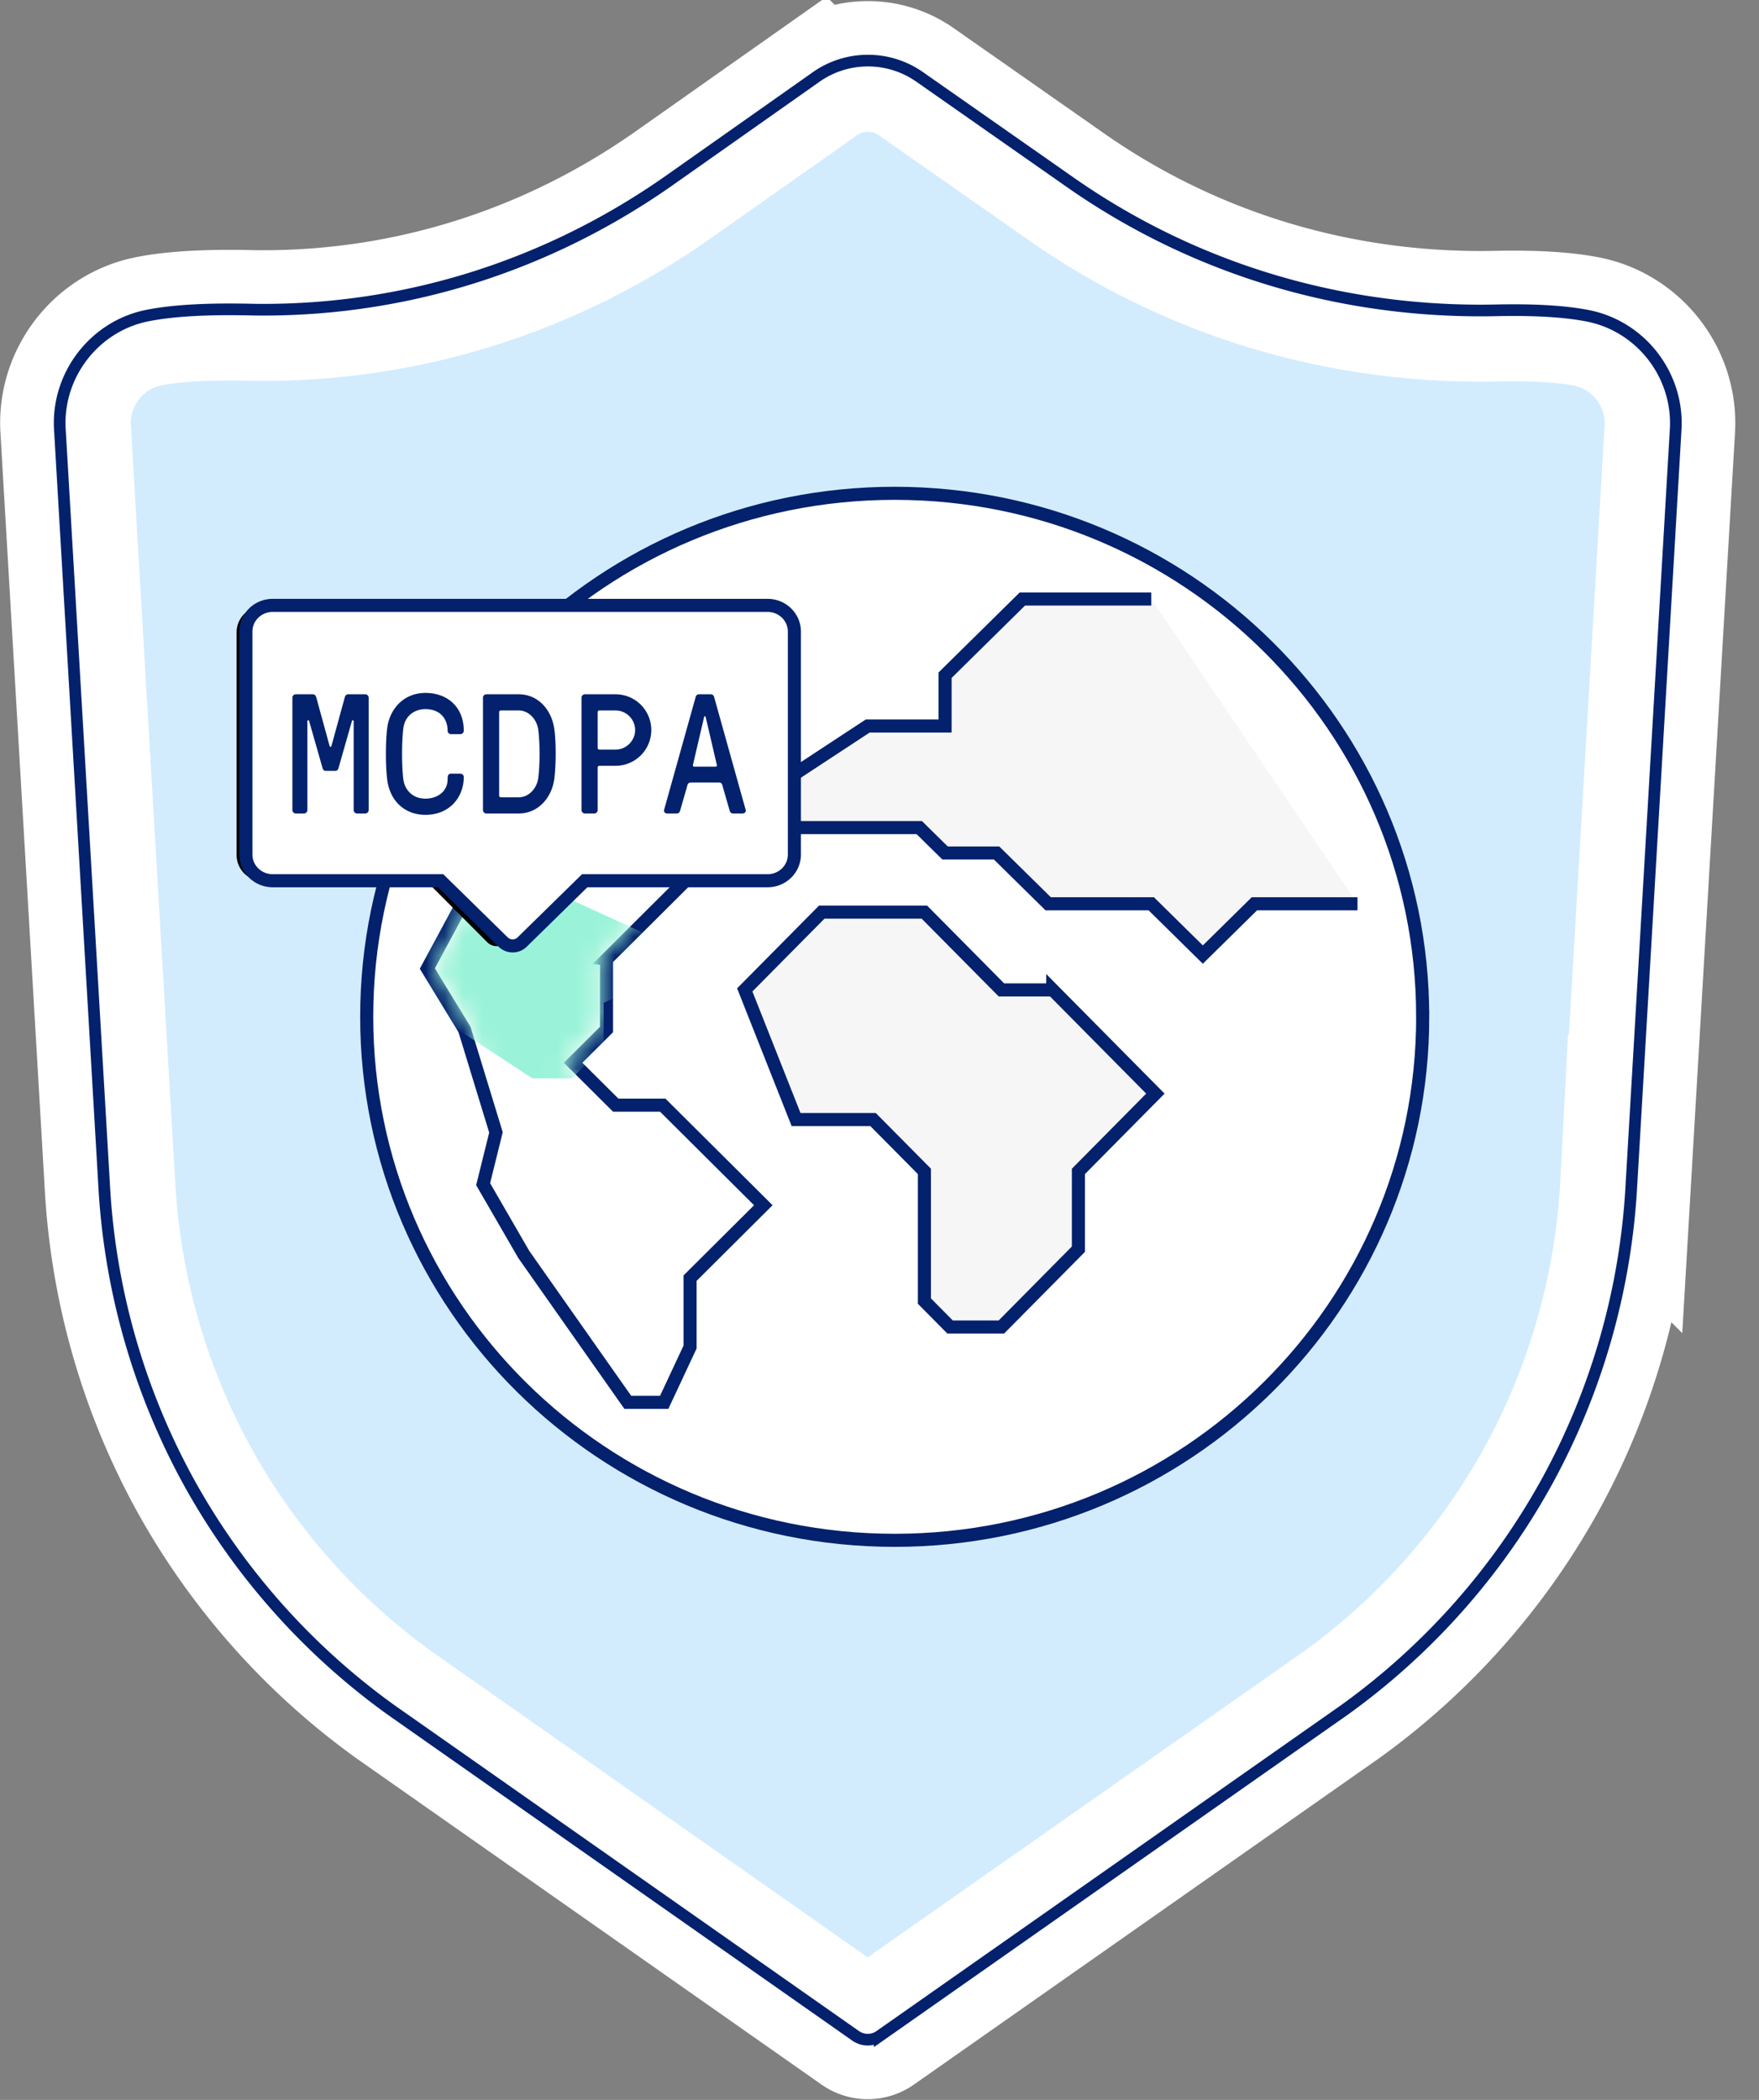 <svg xmlns="http://www.w3.org/2000/svg" width="93" height="111" fill="none" viewBox="0 0 93 111"><rect x="0" y="0" width="93" height="111" fill="#808080" stroke="none"/><path fill="#D2ECFE" fill-rule="evenodd" stroke="#fff" stroke-width="6.907" d="M45.417 107.362 20.86 90.139a36.362 36.362 0 0 1-10.671-12.06 36.441 36.441 0 0 1-4.38-15.502l-2.34-39.935c-.144-2.685 1.726-5.115 4.352-5.651 1.07-.22 2.518-.33 4.3-.33.326 0 .664.003 1.004.01.263.006.53.01.793.01 7.763 0 15.26-2.393 21.684-6.918l7.717-5.436a4.438 4.438 0 0 1 2.569-.815 4.44 4.44 0 0 1 2.557.807l7.949 5.562c6.395 4.475 13.963 6.84 21.882 6.84.276 0 .556-.003.836-.008.314-.007.62-.01.912-.01 1.591 0 2.9.1 3.89.299 2.636.528 4.515 2.958 4.371 5.65l-2.34 39.935a36.419 36.419 0 0 1-4.379 15.492 36.325 36.325 0 0 1-10.66 12.051l-24.57 17.232a.797.797 0 0 1-.919 0Z" clip-rule="evenodd"/><path stroke="#03216C" stroke-width=".617" d="M45.24 107.615 20.68 90.389A36.667 36.667 0 0 1 9.92 78.226a36.748 36.748 0 0 1-4.417-15.63l-2.34-39.938c-.152-2.837 1.824-5.403 4.597-5.97 1.096-.223 2.562-.336 4.362-.336.329 0 .669.004 1.01.01.262.007.527.01.787.01 7.7 0 15.135-2.373 21.507-6.861l7.717-5.436a4.747 4.747 0 0 1 2.746-.871c.979-.001 1.934.3 2.735.862l7.949 5.562c6.342 4.44 13.848 6.785 21.704 6.785.273 0 .553-.003.83-.009.317-.007.626-.01.918-.01 1.61 0 2.94.102 3.951.305 2.787.56 4.77 3.125 4.62 5.971l-2.34 39.933a36.728 36.728 0 0 1-4.418 15.623 36.642 36.642 0 0 1-10.753 12.157l-24.57 17.232a1.108 1.108 0 0 1-1.273 0Z"/><mask id="a" width="86" height="105" x="3" y="3" maskUnits="userSpaceOnUse" style="mask-type:luminance"><path fill="#fff" fill-rule="evenodd" d="M45.415 107.361 20.858 90.139a36.363 36.363 0 0 1-10.671-12.06 36.442 36.442 0 0 1-4.38-15.502l-2.34-39.935c-.144-2.685 1.726-5.116 4.352-5.651 1.07-.22 2.518-.33 4.3-.33.325 0 .664.003 1.004.01.263.006.53.009.793.009 7.763 0 15.26-2.392 21.684-6.917l7.717-5.436a4.438 4.438 0 0 1 2.569-.815 4.44 4.44 0 0 1 2.557.806l7.949 5.563c6.395 4.475 13.963 6.84 21.882 6.84.275 0 .556-.003.836-.009.314-.007.62-.01.912-.01 1.591 0 2.9.1 3.89.3 2.636.528 4.515 2.957 4.371 5.65l-2.34 39.935a36.418 36.418 0 0 1-4.379 15.492 36.325 36.325 0 0 1-10.66 12.051l-24.57 17.231a.79.79 0 0 1-.919 0Z" clip-rule="evenodd"/></mask><g mask="url(#a)"><path fill="#fff" d="M75.22 53.748c0 15.284-12.499 27.673-27.917 27.673-15.416 0-27.915-12.39-27.915-27.673 0-15.283 12.498-27.672 27.915-27.672 15.418 0 27.916 12.389 27.916 27.672Z"/><path stroke="#03216C" stroke-width=".691" d="M75.22 53.748c0 15.284-12.499 27.673-27.917 27.673-15.416 0-27.915-12.39-27.915-27.673 0-15.283 12.498-27.672 27.915-27.672 15.418 0 27.916 12.389 27.916 27.672Z"/></g><mask id="b" width="86" height="105" x="3" y="3" maskUnits="userSpaceOnUse" style="mask-type:luminance"><path fill="#fff" fill-rule="evenodd" d="M45.415 107.361 20.858 90.139a36.363 36.363 0 0 1-10.671-12.06 36.442 36.442 0 0 1-4.38-15.502l-2.34-39.935c-.144-2.685 1.726-5.116 4.352-5.651 1.07-.22 2.518-.33 4.3-.33.325 0 .664.003 1.004.01.263.006.53.009.793.009 7.763 0 15.26-2.392 21.684-6.917l7.717-5.436a4.438 4.438 0 0 1 2.569-.815 4.44 4.44 0 0 1 2.557.806l7.949 5.563c6.395 4.475 13.963 6.84 21.882 6.84.275 0 .556-.003.836-.009.314-.007.62-.01.912-.01 1.591 0 2.9.1 3.89.3 2.636.528 4.515 2.957 4.371 5.65l-2.34 39.935a36.418 36.418 0 0 1-4.379 15.492 36.325 36.325 0 0 1-10.66 12.051l-24.57 17.231a.79.79 0 0 1-.919 0Z" clip-rule="evenodd"/></mask><g mask="url(#b)"><path fill="#F6F6F6" d="M60.87 31.663h-6.816l-4.087 4.028v2.685h-4.09l-4.088 2.685v2.685h6.814l1.363 1.343h2.725l2.727 2.685h5.451l2.726 2.685 2.726-2.685h5.451"/><path stroke="#03216C" stroke-width=".691" d="M60.87 31.663h-6.816l-4.087 4.028v2.685h-4.09l-4.088 2.685v2.685h6.814l1.363 1.343h2.725l2.727 2.685h5.451l2.726 2.685 2.726-2.685h5.451"/></g><mask id="c" width="86" height="105" x="3" y="3" maskUnits="userSpaceOnUse" style="mask-type:luminance"><path fill="#fff" fill-rule="evenodd" d="M45.415 107.361 20.858 90.139a36.363 36.363 0 0 1-10.671-12.06 36.442 36.442 0 0 1-4.38-15.502l-2.34-39.935c-.144-2.685 1.726-5.116 4.352-5.651 1.07-.22 2.518-.33 4.3-.33.325 0 .664.003 1.004.01.263.006.53.009.793.009 7.763 0 15.26-2.392 21.684-6.917l7.717-5.436a4.438 4.438 0 0 1 2.569-.815 4.44 4.44 0 0 1 2.557.806l7.949 5.563c6.395 4.475 13.963 6.84 21.882 6.84.275 0 .556-.003.836-.009.314-.007.62-.01.912-.01 1.591 0 2.9.1 3.89.3 2.636.528 4.515 2.957 4.371 5.65l-2.34 39.935a36.418 36.418 0 0 1-4.379 15.492 36.325 36.325 0 0 1-10.66 12.051l-24.57 17.231a.79.79 0 0 1-.919 0Z" clip-rule="evenodd"/></mask><g mask="url(#c)"><path fill="#F6F6F6" stroke="#03216C" stroke-width=".691" d="M55.659 52.326h-2.713l-4.073-4.111h-5.427l-4.07 4.111 2.713 6.853h4.07l2.715 2.74v6.855l1.356 1.37h2.715l4.071-4.112V61.92l4.07-4.112-5.427-5.482Z"/></g><mask id="d" width="86" height="105" x="3" y="3" maskUnits="userSpaceOnUse" style="mask-type:luminance"><path fill="#fff" fill-rule="evenodd" d="M45.415 107.361 20.858 90.139a36.363 36.363 0 0 1-10.671-12.06 36.442 36.442 0 0 1-4.38-15.502l-2.34-39.935c-.144-2.685 1.726-5.116 4.352-5.651 1.07-.22 2.518-.33 4.3-.33.325 0 .664.003 1.004.01.263.006.53.009.793.009 7.763 0 15.26-2.392 21.684-6.917l7.717-5.436a4.438 4.438 0 0 1 2.569-.815 4.44 4.44 0 0 1 2.557.806l7.949 5.563c6.395 4.475 13.963 6.84 21.882 6.84.275 0 .556-.003.836-.009.314-.007.62-.01.912-.01 1.591 0 2.9.1 3.89.3 2.636.528 4.515 2.957 4.371 5.65l-2.34 39.935a36.418 36.418 0 0 1-4.379 15.492 36.325 36.325 0 0 1-10.66 12.051l-24.57 17.231a.79.79 0 0 1-.919 0Z" clip-rule="evenodd"/></mask><g mask="url(#d)"><path stroke="#03216C" stroke-width=".691" d="M32.067 50.712v3.708L30.3 56.176l2.254 2.241h2.485l5.318 5.291-3.872 3.854v3.641l-1.368 2.924h-1.925l-.104-.147-5.394-7.668-2.15-3.717.678-2.737-1.663-5.438-1.966-3.224 5.193-9.629h2.834l5.318 5.291-3.872 3.854Z"/><mask id="e" width="18" height="33" x="22" y="41" maskUnits="userSpaceOnUse" style="mask-type:luminance"><path fill="#fff" fill-rule="evenodd" d="M27.993 41.914h2.487l4.97 4.945-3.728 3.709v3.71l-1.91 1.899 2.6 2.586h2.486l4.97 4.946-3.727 3.709v3.71l-1.242 2.654h-1.527l-5.378-7.642-2.08-3.597.667-2.695-1.703-5.57-1.885-3.092 5-9.273v.001Z" clip-rule="evenodd"/></mask><g mask="url(#e)"><path fill="#9AF3D8" fill-rule="evenodd" d="M20.815 37h3.389l6.774 3.104-5.081 2.327v2.328l-2.602 1.192 3.542 1.624h3.388L37 50.678l-5.081 2.328v2.328L30.226 57h-2.08l-7.33-4.796-2.834-2.257.91-1.692-2.322-3.496L14 42.82 20.816 37l-.001.002Z" clip-rule="evenodd"/></g></g><mask id="f" width="86" height="105" x="3" y="3" maskUnits="userSpaceOnUse" style="mask-type:luminance"><path fill="#fff" fill-rule="evenodd" d="M45.415 107.361 20.858 90.139a36.363 36.363 0 0 1-10.671-12.06 36.442 36.442 0 0 1-4.38-15.502l-2.34-39.935c-.144-2.685 1.726-5.116 4.352-5.651 1.07-.22 2.518-.33 4.3-.33.325 0 .664.003 1.004.01.263.006.53.009.793.009 7.763 0 15.26-2.392 21.684-6.917l7.717-5.436a4.438 4.438 0 0 1 2.569-.815 4.44 4.44 0 0 1 2.557.806l7.949 5.563c6.395 4.475 13.963 6.84 21.882 6.84.275 0 .556-.003.836-.009.314-.007.62-.01.912-.01 1.591 0 2.9.1 3.89.3 2.636.528 4.515 2.957 4.371 5.65l-2.34 39.935a36.418 36.418 0 0 1-4.379 15.492 36.325 36.325 0 0 1-10.66 12.051l-24.57 17.231a.79.79 0 0 1-.919 0Z" clip-rule="evenodd"/></mask><g mask="url(#f)"><path fill="#000" d="M39.387 32.046c.763 0 1.382.62 1.382 1.383v11.764c0 .763-.619 1.381-1.382 1.381h-9.423l-3.222 3.234a.691.691 0 0 1-.979 0l-3.222-3.235H13.89a1.381 1.381 0 0 1-1.381-1.38V33.429c0-.763.618-1.383 1.381-1.383h25.497Z"/><path fill="#fff" fill-rule="evenodd" stroke="#03216C" stroke-width=".691" d="M40.583 32c.782 0 1.417.62 1.417 1.385v11.787c0 .764-.635 1.384-1.417 1.384h-9.67l-3.307 3.24a.71.71 0 0 1-.502.204.725.725 0 0 1-.502-.204l-3.307-3.24h-8.878c-.375 0-.736-.146-1.002-.406a1.368 1.368 0 0 1-.415-.978V33.385c0-.764.635-1.385 1.418-1.385h26.165Z" clip-rule="evenodd"/></g><path fill="#03216C" d="m36.35 41.488-.396 1.377c-.027.081-.09.135-.171.135h-.495c-.144 0-.198-.099-.18-.18l1.674-5.985a.173.173 0 0 1 .171-.135h.63c.081 0 .153.054.171.135l1.674 5.985c.018.081-.036.18-.18.18h-.495c-.081 0-.144-.054-.171-.135l-.396-1.377c-.018-.081-.09-.126-.171-.126h-1.494a.173.173 0 0 0-.171.126Zm.873-3.573-.585 2.511c-.018.072.018.099.072.099h1.116c.054 0 .09-.027.072-.099l-.585-2.511c-.009-.036-.018-.054-.036-.054h-.018c-.018 0-.027.018-.036.054ZM31.6 40.57v2.25a.18.18 0 0 1-.18.18h-.495a.18.18 0 0 1-.18-.18v-5.94a.18.18 0 0 1 .18-.18h1.62a1.89 1.89 0 1 1 0 3.78h-.855c-.054 0-.09.036-.09.09Zm.945-3.015h-.855c-.054 0-.09.036-.09.09v1.89c0 .054.036.09.09.09h.855c.549 0 1.035-.459 1.035-1.035 0-.567-.468-1.035-1.035-1.035ZM27.425 43h-1.71a.18.18 0 0 1-.18-.18v-5.94a.18.18 0 0 1 .18-.18h1.71c1.044 0 1.764.846 1.89 1.89.09.72.081 1.8 0 2.52-.117 1.035-.846 1.89-1.89 1.89Zm-.945-.855h.945c.55 0 .973-.495 1.035-1.035.09-.72.09-1.8 0-2.52-.063-.54-.486-1.035-1.035-1.035h-.945c-.053 0-.09.036-.09.09v4.41c0 .054.037.09.09.09ZM22.495 42.217c.603 0 1.17-.36 1.17-1.017 0-.135 0-.306.18-.306h.495a.18.18 0 0 1 .18.18c0 1.053-.738 1.998-2.025 1.998-1.08 0-1.88-.711-2.025-1.872-.09-.729-.09-1.98 0-2.7.117-.981.837-1.872 2.025-1.872 1.17 0 2.025.756 2.025 1.998a.18.18 0 0 1-.18.18h-.495a.18.18 0 0 1-.18-.18c0-.594-.35-1.134-1.17-1.143-.585 0-1.089.36-1.17 1.017-.09.738-.09 1.962 0 2.7.072.531.468 1.017 1.17 1.017ZM16.719 36.853l.711 2.592c.009.036.072.045.09 0l.711-2.592c.036-.108.09-.153.189-.153h.891a.18.18 0 0 1 .18.18v5.94a.18.18 0 0 1-.18.18h-.432a.18.18 0 0 1-.18-.18v-4.698c0-.054-.072-.072-.09-.018l-.711 2.493c-.036.117-.09.153-.189.153h-.468c-.099 0-.153-.036-.189-.153l-.711-2.493c-.018-.054-.09-.036-.09.018v4.698a.18.18 0 0 1-.18.18h-.432a.18.18 0 0 1-.18-.18v-5.94a.18.18 0 0 1 .18-.18h.891c.099 0 .153.045.189.153Z"/></svg>